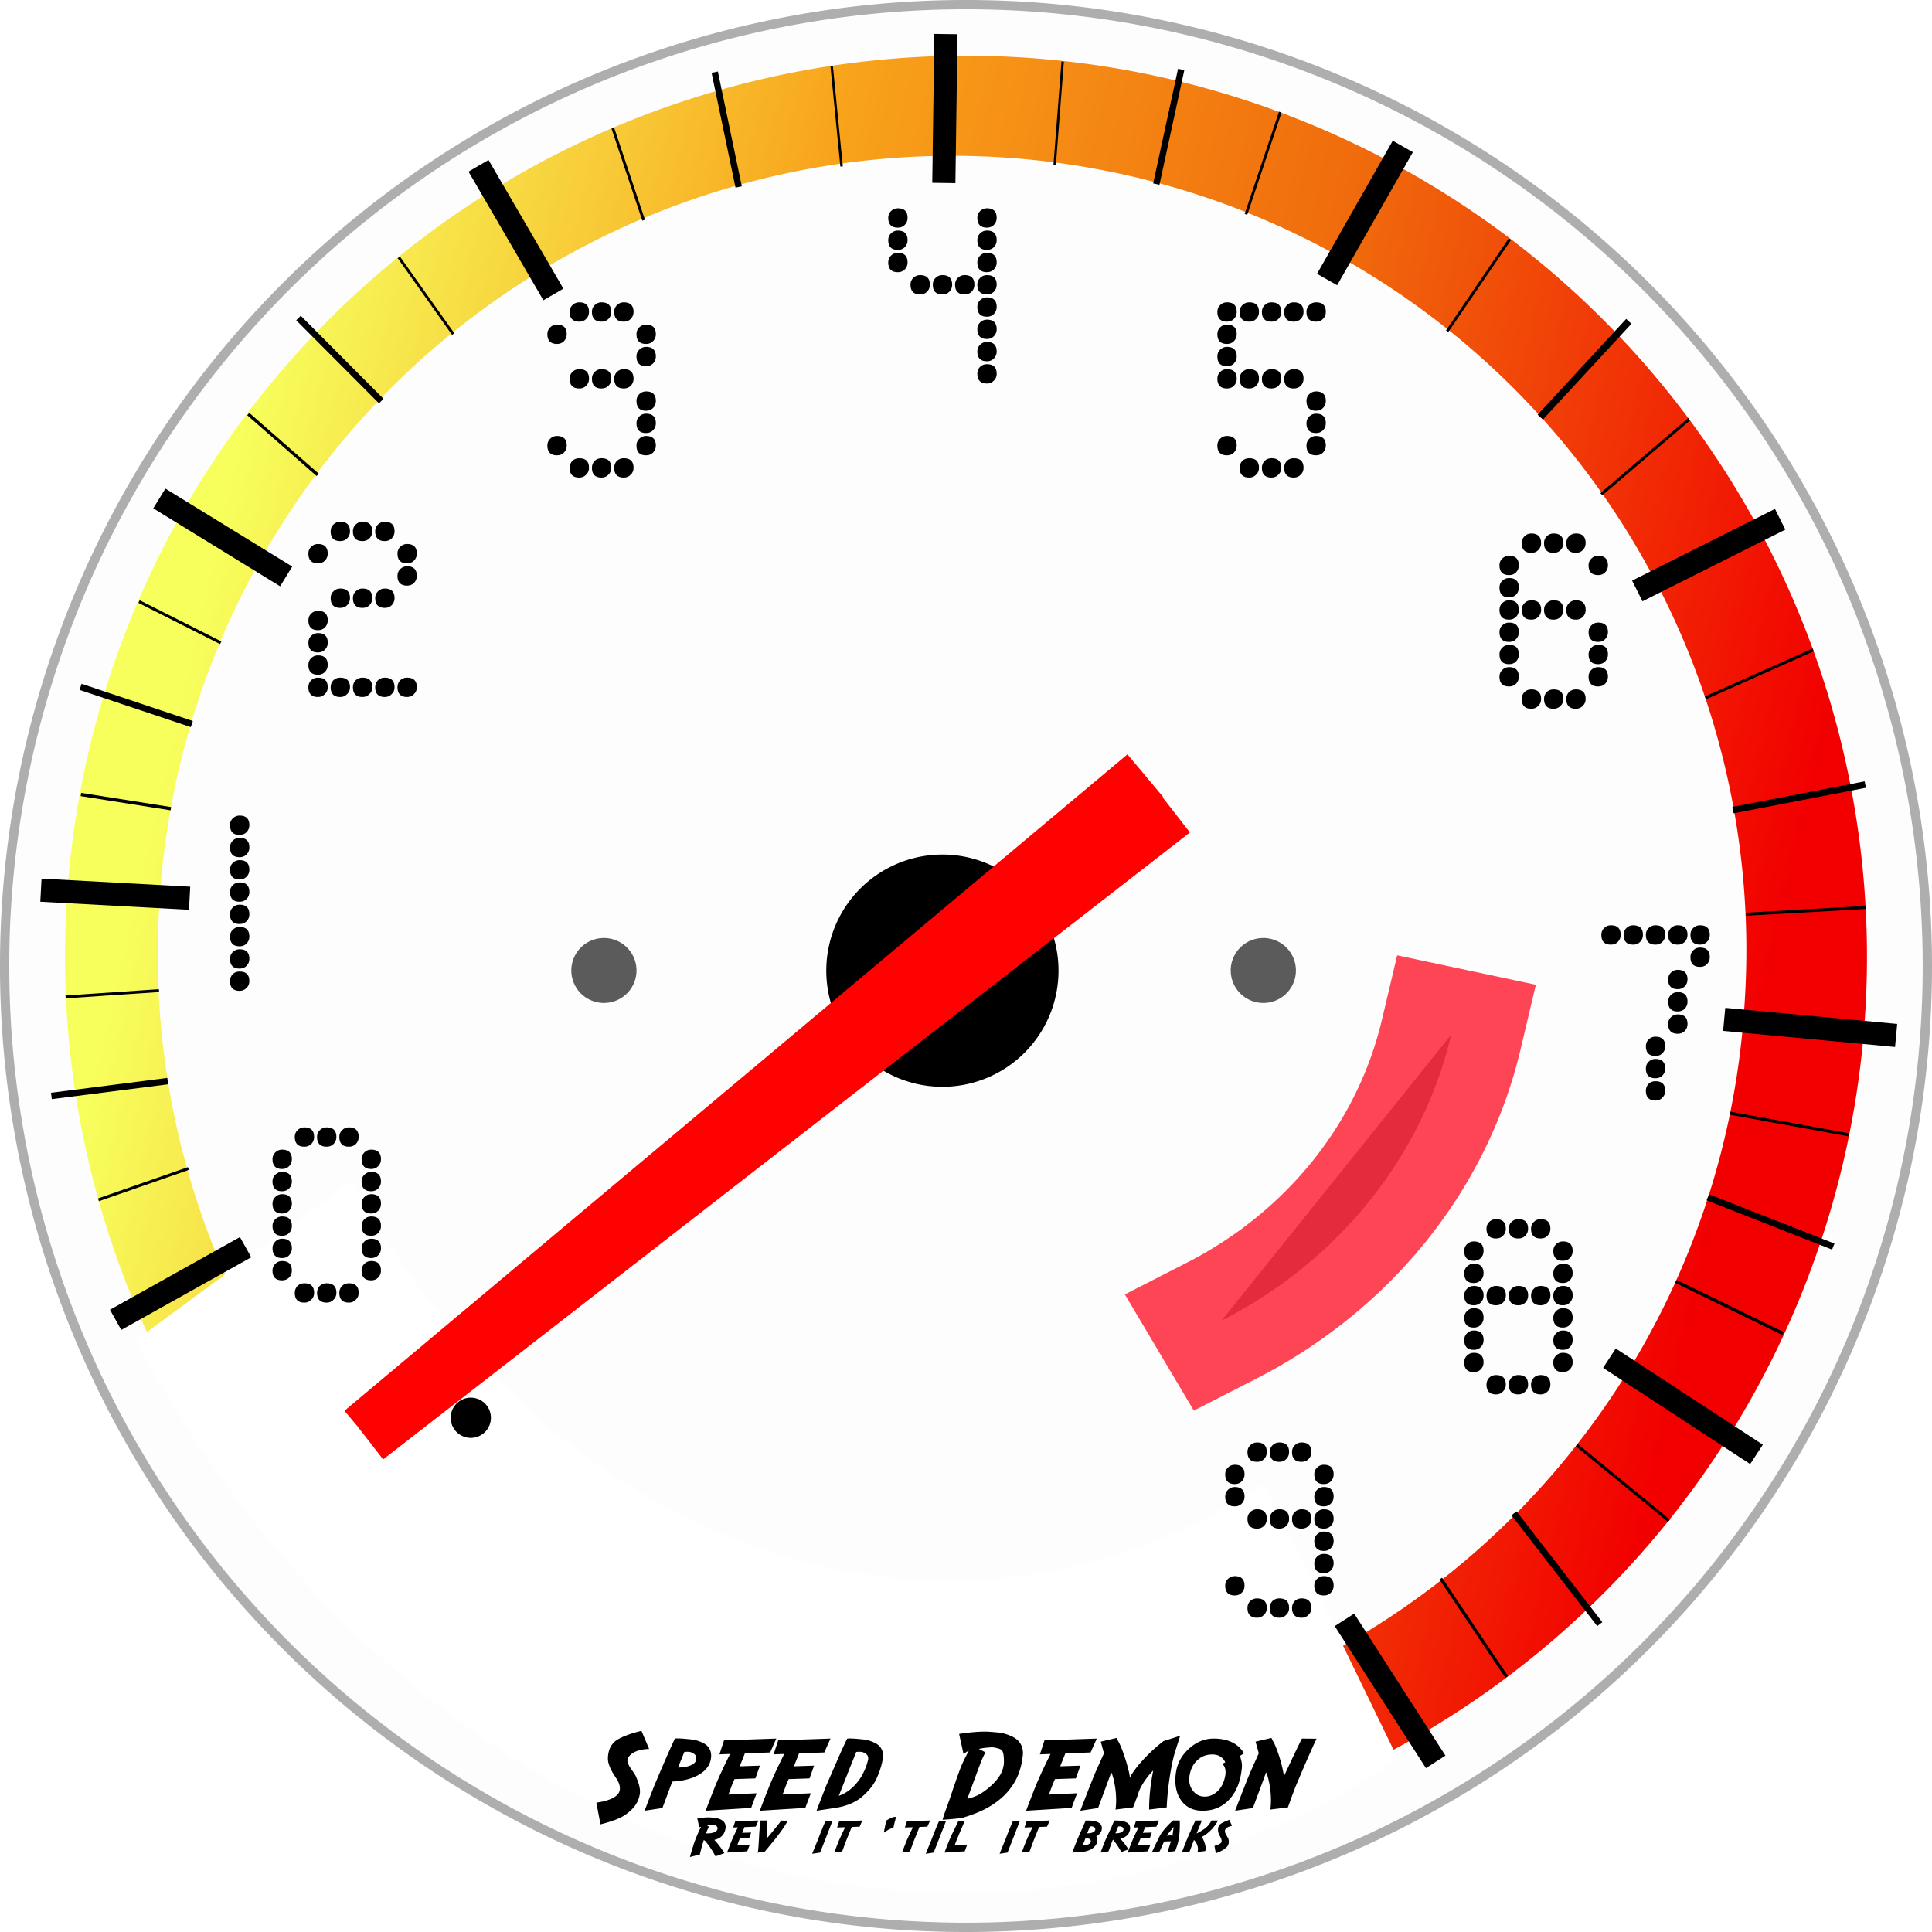 <svg xmlns="http://www.w3.org/2000/svg" viewBox="0 0 740.1 740.1" version="1.0"><defs><filter id="d" height="1.431" width="1.308" y="-.215" x="-.154"><feGaussianBlur stdDeviation="11.862"/></filter><filter id="c" height="1.431" width="1.308" y="-.215" x="-.154"><feGaussianBlur stdDeviation="11.862"/></filter><filter id="e" height="1.237" width="1.169" y="-.118" x="-.085"><feGaussianBlur stdDeviation="6.513"/></filter><filter id="b" height="1.241" width="1.26" y="-.121" x="-.13"><feGaussianBlur stdDeviation="3.242"/></filter><linearGradient id="a" y2="313.73" gradientUnits="userSpaceOnUse" x2="190.15" y1="344.84" x1="373.64"><stop offset="0" stop-color="#f20000"/><stop offset=".35" stop-color="#f0690c"/><stop offset=".675" stop-color="#f8a21a"/><stop offset="1" stop-color="#f7ff5d"/></linearGradient></defs><path d="M184.122 541.519a9.39 9.803 0 11.047.06"/><path d="M740.101 370.048a370.053 370.053 0 11-740.107 0 370.053 370.053 0 11740.107 0z" fill="#aeaeae"/><path d="M736.536 370.043a366.493 366.493 0 11-732.987 0 366.493 366.493 0 11732.987 0z" fill="#fdfdfd"/><path d="M398.32 269.73a104.08 104.08 0 11-208.17 0 104.08 104.08 0 11208.17 0z" transform="scale(3.316) rotate(3.262 2998.596 -3017.015)" fill="url(#a)"/><path d="M668.451 382.027A304.23 304.23 0 1160.98 347.404a304.23 304.23 0 11607.472 34.623z" fill="#fdfdfd"/><path d="M398.32 269.73a104.08 104.08 0 01-99.65 103.99" transform="matrix(1.529 3.151 -2.54 1.69 586.047 -1089.83)" stroke="#fff" stroke-width="33.489" fill="none"/><path d="M362.14 416.303a44.478 44.478 0 11.9-.032"/><path d="M152.35 360.23a59.346 59.346 0 01-43.9-21.25" transform="matrix(.569 -2.764 2.968 .551 -599.914 618.937)" opacity=".85" filter="url(#b)" stroke="#ff0117" stroke-linecap="square" stroke-width="18"/><path d="M94.077 477.767l-49.79 27.83M362.356 13.057l-.8 57.03M72.633 344.096l-56.952-3.09M109.626 220.816l-48.587-29.87M211.996 112.806l-28.69-49.298M537.386 56.096l-29.01 50.98M681.936 198.916l-54.73 27.46M726.356 396.656l-65.86-6.16M672.876 557.137l-56.35-36.85M549.976 674.927l-34.95-54.4" stroke="#000" stroke-width="8.867" fill="none"/><path d="M116.576 439.276c1.08 0 1.97-.34 2.65-1.02.74-.74 1.11-1.65 1.11-2.73 0-2.45-1.25-3.67-3.76-3.67-1.02 0-1.9.37-2.64 1.11-.68.68-1.02 1.54-1.02 2.56 0 2.5 1.22 3.75 3.66 3.75m-8.53 51.2c1.08 0 1.96-.34 2.65-1.02.74-.74 1.11-1.65 1.11-2.73 0-2.45-1.26-3.67-3.76-3.67-1.02 0-1.9.37-2.64 1.11-.69.68-1.03 1.53-1.03 2.56 0 2.5 1.23 3.75 3.67 3.75m17.07-51.2c1.08 0 1.96-.34 2.64-1.02.74-.74 1.11-1.65 1.11-2.73 0-2.45-1.25-3.67-3.75-3.67-1.03 0-1.91.37-2.65 1.11-.68.68-1.02 1.54-1.02 2.56 0 2.5 1.22 3.75 3.67 3.75m-8.54 59.73c1.08 0 1.97-.37 2.65-1.11.74-.68 1.11-1.56 1.11-2.64 0-2.45-1.25-3.67-3.76-3.67-1.02 0-1.9.34-2.64 1.02-.68.74-1.02 1.62-1.02 2.65 0 2.5 1.22 3.75 3.66 3.75m-8.53-42.66c1.08 0 1.96-.34 2.65-1.02.74-.74 1.11-1.65 1.11-2.73 0-2.45-1.26-3.67-3.76-3.67-1.02 0-1.9.37-2.64 1.11-.69.68-1.03 1.53-1.03 2.56 0 2.5 1.23 3.75 3.67 3.75m0-8.53c1.08 0 1.96-.34 2.65-1.03.74-.74 1.11-1.65 1.11-2.73 0-2.44-1.26-3.67-3.76-3.67-1.02 0-1.9.37-2.64 1.11-.69.69-1.03 1.54-1.03 2.56 0 2.51 1.23 3.76 3.67 3.76m25.6-8.54c1.08 0 1.96-.34 2.64-1.02.74-.74 1.11-1.65 1.11-2.73 0-2.45-1.25-3.67-3.75-3.67-1.02 0-1.91.37-2.65 1.11-.68.68-1.02 1.54-1.02 2.56 0 2.5 1.22 3.75 3.67 3.75m8.53 51.2c1.08 0 1.96-.34 2.65-1.02.74-.74 1.11-1.65 1.11-2.73 0-2.45-1.25-3.67-3.76-3.67-1.02 0-1.9.37-2.64 1.11-.69.68-1.03 1.53-1.03 2.56 0 2.5 1.23 3.75 3.67 3.75m-8.53 8.53c1.08 0 1.96-.37 2.64-1.11.74-.68 1.11-1.56 1.11-2.64 0-2.45-1.25-3.67-3.75-3.67-1.02 0-1.91.34-2.65 1.02-.68.74-1.02 1.62-1.02 2.65 0 2.5 1.22 3.75 3.67 3.75m8.53-42.66c1.08 0 1.96-.34 2.65-1.02.74-.74 1.11-1.65 1.11-2.73 0-2.45-1.25-3.67-3.76-3.67-1.02 0-1.9.37-2.64 1.11-.69.68-1.03 1.53-1.03 2.56 0 2.5 1.23 3.75 3.67 3.75m0-8.53c1.08 0 1.96-.34 2.65-1.03.74-.74 1.11-1.65 1.11-2.73 0-2.44-1.25-3.67-3.76-3.67-1.02 0-1.9.37-2.64 1.11-.69.69-1.03 1.54-1.03 2.56 0 2.51 1.23 3.76 3.67 3.76m-17.06 51.19c1.08 0 1.96-.37 2.64-1.11.74-.68 1.11-1.56 1.11-2.64 0-2.45-1.25-3.67-3.75-3.67-1.03 0-1.91.34-2.65 1.02-.68.74-1.02 1.62-1.02 2.65 0 2.5 1.22 3.75 3.67 3.75m-17.07-25.6c1.08 0 1.96-.34 2.65-1.02.74-.74 1.11-1.65 1.11-2.73 0-2.45-1.26-3.67-3.76-3.67-1.02 0-1.9.37-2.64 1.11-.69.68-1.03 1.54-1.03 2.56 0 2.5 1.23 3.75 3.67 3.75m0-8.53c1.08 0 1.96-.34 2.65-1.02.74-.74 1.11-1.65 1.11-2.73 0-2.45-1.26-3.67-3.76-3.67-1.02 0-1.9.37-2.64 1.11-.69.68-1.03 1.53-1.03 2.56 0 2.5 1.23 3.75 3.67 3.75m34.13 8.53c1.08 0 1.96-.34 2.65-1.02.74-.74 1.11-1.65 1.11-2.73 0-2.45-1.25-3.67-3.76-3.67-1.02 0-1.9.37-2.64 1.11-.69.68-1.03 1.54-1.03 2.56 0 2.5 1.23 3.75 3.67 3.75m0-8.53c1.08 0 1.96-.34 2.65-1.02.74-.74 1.11-1.65 1.11-2.73 0-2.45-1.25-3.67-3.76-3.67-1.02 0-1.9.37-2.64 1.11-.69.68-1.03 1.53-1.03 2.56 0 2.5 1.23 3.75 3.67 3.75m-34.13 17.07c1.08 0 1.96-.34 2.65-1.03.74-.74 1.11-1.65 1.11-2.73 0-2.44-1.26-3.67-3.76-3.67-1.02 0-1.9.37-2.64 1.11-.69.69-1.03 1.54-1.03 2.56 0 2.51 1.23 3.76 3.67 3.76m34.13 0c1.08 0 1.96-.34 2.65-1.03.74-.74 1.11-1.65 1.11-2.73 0-2.44-1.25-3.67-3.76-3.67-1.02 0-1.9.37-2.64 1.11-.69.69-1.03 1.54-1.03 2.56 0 2.51 1.23 3.76 3.67 3.76M91.773 371.046c1.08 0 1.963-.34 2.645-1.02.74-.74 1.11-1.65 1.11-2.74 0-2.44-1.252-3.66-3.755-3.66-1.024 0-1.906.37-2.645 1.1-.683.69-1.024 1.54-1.024 2.56 0 2.51 1.223 3.76 3.669 3.76m0 8.53c1.08 0 1.963-.37 2.645-1.11.74-.68 1.11-1.56 1.11-2.64 0-2.45-1.252-3.67-3.755-3.67-1.024 0-1.906.34-2.645 1.02-.683.74-1.024 1.62-1.024 2.65 0 2.5 1.223 3.75 3.669 3.75m0-17.06c1.08 0 1.963-.34 2.645-1.03.74-.74 1.11-1.65 1.11-2.73 0-2.44-1.252-3.67-3.755-3.67-1.024 0-1.906.37-2.645 1.11-.683.68-1.024 1.54-1.024 2.56 0 2.5 1.223 3.76 3.669 3.76m0-8.54c1.08 0 1.963-.34 2.645-1.02.74-.74 1.11-1.65 1.11-2.73 0-2.45-1.252-3.67-3.755-3.67-1.024 0-1.906.37-2.645 1.11-.683.68-1.024 1.54-1.024 2.56 0 2.5 1.223 3.75 3.669 3.75m0-8.53c1.08 0 1.963-.34 2.645-1.02.74-.74 1.11-1.65 1.11-2.73 0-2.45-1.252-3.67-3.755-3.67-1.024 0-1.906.37-2.645 1.11-.683.68-1.024 1.53-1.024 2.56 0 2.5 1.223 3.75 3.669 3.75m0-8.53c1.08 0 1.963-.34 2.645-1.03.74-.73 1.11-1.65 1.11-2.73 0-2.44-1.252-3.66-3.755-3.67-1.024.01-1.906.37-2.645 1.11-.683.69-1.024 1.54-1.024 2.56 0 2.51 1.223 3.76 3.669 3.76m0-8.53c1.08 0 1.963-.35 2.645-1.03.74-.74 1.11-1.65 1.11-2.73 0-2.44-1.252-3.67-3.755-3.67-1.024 0-1.906.37-2.645 1.11-.683.68-1.024 1.54-1.024 2.56 0 2.5 1.223 3.76 3.669 3.76m0-8.54c1.08 0 1.963-.34 2.645-1.02.74-.74 1.11-1.65 1.11-2.73 0-2.45-1.252-3.67-3.755-3.67-1.024 0-1.906.37-2.645 1.11-.683.68-1.024 1.53-1.024 2.56 0 2.5 1.223 3.75 3.669 3.75M130.326 207.286c1.08 0 1.96-.35 2.64-1.03.74-.74 1.11-1.65 1.11-2.73 0-2.45-1.25-3.67-3.75-3.67-1.03 0-1.91.37-2.65 1.11-.68.68-1.02 1.54-1.02 2.56 0 2.5 1.22 3.76 3.67 3.76m-8.53 51.19c1.08 0 1.96-.34 2.64-1.02.74-.74 1.11-1.65 1.11-2.73 0-2.45-1.25-3.67-3.75-3.67-1.03 0-1.91.37-2.65 1.11-.68.68-1.02 1.53-1.02 2.56 0 2.5 1.22 3.75 3.67 3.75m17.06-51.19c1.08 0 1.96-.35 2.65-1.03.74-.74 1.11-1.65 1.11-2.73 0-2.45-1.26-3.67-3.76-3.67-1.02 0-1.9.37-2.64 1.11-.69.68-1.03 1.54-1.03 2.56 0 2.5 1.22 3.76 3.67 3.76m-8.53 59.72c1.08 0 1.96-.37 2.64-1.11.74-.68 1.11-1.56 1.11-2.64 0-2.45-1.25-3.67-3.75-3.67-1.03 0-1.91.34-2.65 1.02-.68.74-1.02 1.63-1.02 2.65 0 2.5 1.22 3.75 3.67 3.75m-8.53-51.19c1.08 0 1.96-.34 2.64-1.03.74-.74 1.11-1.65 1.11-2.73 0-2.44-1.25-3.67-3.75-3.67-1.03 0-1.91.37-2.65 1.11-.68.69-1.02 1.54-1.02 2.56 0 2.51 1.22 3.76 3.67 3.76m25.59-8.53c1.08 0 1.97-.35 2.65-1.03.74-.74 1.11-1.65 1.11-2.73 0-2.45-1.25-3.67-3.76-3.67-1.02 0-1.9.37-2.64 1.11-.68.68-1.03 1.54-1.03 2.56 0 2.5 1.23 3.76 3.67 3.76m-25.59 59.72c1.08 0 1.96-.37 2.64-1.11.74-.68 1.11-1.56 1.11-2.64 0-2.45-1.25-3.67-3.75-3.67-1.03 0-1.91.34-2.65 1.02-.68.74-1.02 1.63-1.02 2.65 0 2.5 1.22 3.75 3.67 3.75m25.59 0c1.08 0 1.97-.37 2.65-1.11.74-.68 1.11-1.56 1.11-2.64 0-2.45-1.25-3.67-3.76-3.67-1.02 0-1.9.34-2.64 1.02-.68.74-1.03 1.63-1.03 2.65 0 2.5 1.23 3.75 3.67 3.75m8.54-42.66c1.08 0 1.96-.34 2.64-1.02.74-.74 1.11-1.65 1.11-2.73 0-2.45-1.25-3.67-3.75-3.67-1.03 0-1.91.37-2.65 1.11-.68.68-1.02 1.53-1.02 2.56 0 2.5 1.22 3.75 3.67 3.75m0-8.53c1.08 0 1.96-.34 2.64-1.03.74-.74 1.11-1.65 1.11-2.73 0-2.44-1.25-3.67-3.75-3.67-1.03 0-1.91.37-2.65 1.11-.68.69-1.02 1.54-1.02 2.56 0 2.51 1.22 3.76 3.67 3.76m-17.07 51.19c1.08 0 1.96-.37 2.65-1.11.74-.68 1.11-1.56 1.11-2.64 0-2.45-1.26-3.67-3.76-3.67-1.02 0-1.9.34-2.64 1.02-.69.74-1.03 1.63-1.03 2.65 0 2.5 1.22 3.75 3.67 3.75m-17.06-25.59c1.08 0 1.96-.35 2.64-1.03.74-.74 1.11-1.65 1.11-2.73 0-2.44-1.25-3.67-3.75-3.67-1.03 0-1.91.37-2.65 1.11-.68.68-1.02 1.54-1.02 2.56 0 2.5 1.22 3.76 3.67 3.76m0 8.53c1.08 0 1.96-.34 2.64-1.03.74-.73 1.11-1.65 1.11-2.73 0-2.44-1.25-3.66-3.75-3.67-1.03.01-1.91.37-2.65 1.11-.68.69-1.02 1.54-1.02 2.56 0 2.51 1.22 3.76 3.67 3.76m8.53-17.07c1.08 0 1.96-.34 2.64-1.02.74-.74 1.11-1.65 1.11-2.73 0-2.45-1.25-3.67-3.75-3.67-1.03 0-1.91.37-2.65 1.11-.68.68-1.02 1.53-1.02 2.56 0 2.5 1.22 3.75 3.67 3.75m8.53 0c1.08 0 1.96-.34 2.65-1.02.74-.74 1.11-1.65 1.11-2.73 0-2.45-1.26-3.67-3.76-3.67-1.02 0-1.9.37-2.64 1.11-.69.68-1.03 1.53-1.03 2.56 0 2.5 1.22 3.75 3.67 3.75m8.53 0c1.08 0 1.97-.34 2.65-1.02.74-.74 1.11-1.65 1.11-2.73 0-2.45-1.25-3.67-3.76-3.67-1.02 0-1.9.37-2.64 1.11-.68.68-1.03 1.53-1.03 2.56 0 2.5 1.23 3.75 3.67 3.75m8.54 34.13c1.08 0 1.96-.37 2.64-1.11.74-.68 1.11-1.56 1.11-2.64 0-2.45-1.25-3.67-3.75-3.67-1.03 0-1.91.34-2.65 1.02-.68.74-1.02 1.63-1.02 2.65 0 2.5 1.22 3.75 3.67 3.75M221.876 123.226c1.08 0 1.97-.34 2.65-1.02.74-.74 1.11-1.65 1.11-2.73 0-2.45-1.25-3.67-3.76-3.67-1.02 0-1.9.37-2.64 1.11-.68.68-1.03 1.54-1.03 2.56 0 2.5 1.23 3.75 3.67 3.75m-8.53 51.2c1.08 0 1.96-.34 2.65-1.02.74-.74 1.1-1.65 1.1-2.73 0-2.45-1.25-3.67-3.75-3.67-1.02 0-1.91.37-2.64 1.11-.69.68-1.03 1.53-1.03 2.56 0 2.5 1.22 3.75 3.67 3.75m17.07-51.2c1.08 0 1.96-.34 2.64-1.02.74-.74 1.11-1.65 1.11-2.73 0-2.45-1.25-3.67-3.75-3.67-1.03 0-1.91.37-2.65 1.11-.68.68-1.02 1.54-1.02 2.56 0 2.5 1.22 3.75 3.67 3.75m-8.54 59.73c1.08 0 1.97-.37 2.65-1.11.74-.68 1.11-1.56 1.11-2.64 0-2.45-1.25-3.67-3.76-3.67-1.02 0-1.9.34-2.64 1.02-.68.74-1.03 1.62-1.03 2.65 0 2.5 1.23 3.75 3.67 3.75m-8.53-51.19c1.08 0 1.96-.34 2.65-1.03.74-.74 1.1-1.65 1.1-2.73 0-2.44-1.25-3.67-3.75-3.67-1.02 0-1.91.37-2.64 1.11-.69.69-1.03 1.54-1.03 2.56 0 2.51 1.22 3.76 3.67 3.76m25.6-8.54c1.08 0 1.96-.34 2.64-1.02.74-.74 1.11-1.65 1.11-2.73 0-2.45-1.25-3.67-3.75-3.67-1.03 0-1.91.37-2.65 1.11-.68.68-1.02 1.54-1.02 2.56 0 2.5 1.22 3.75 3.67 3.75m8.53 51.2c1.08 0 1.96-.34 2.65-1.02.74-.74 1.11-1.65 1.11-2.73 0-2.45-1.26-3.67-3.76-3.67-1.02 0-1.9.37-2.64 1.11-.69.68-1.03 1.53-1.03 2.56 0 2.5 1.23 3.75 3.67 3.75m-8.53 8.53c1.08 0 1.96-.37 2.64-1.11.74-.68 1.11-1.56 1.11-2.64 0-2.45-1.25-3.67-3.75-3.67-1.03 0-1.91.34-2.65 1.02-.68.74-1.02 1.62-1.02 2.65 0 2.5 1.22 3.75 3.67 3.75m8.53-42.66c1.08 0 1.96-.34 2.65-1.02.74-.74 1.11-1.65 1.11-2.73 0-2.45-1.26-3.67-3.76-3.67-1.02 0-1.9.37-2.64 1.11-.69.68-1.03 1.53-1.03 2.56 0 2.5 1.23 3.75 3.67 3.75m0-8.53c1.08 0 1.96-.34 2.65-1.03.74-.74 1.11-1.65 1.11-2.73 0-2.44-1.26-3.67-3.76-3.67-1.02 0-1.9.37-2.64 1.11-.69.69-1.03 1.54-1.03 2.56 0 2.51 1.23 3.76 3.67 3.76m-17.06 51.19c1.08 0 1.96-.37 2.64-1.11.74-.68 1.11-1.56 1.11-2.64 0-2.45-1.25-3.67-3.75-3.67-1.03 0-1.91.34-2.65 1.02-.68.74-1.02 1.62-1.02 2.65 0 2.5 1.22 3.75 3.67 3.75m17.06-25.6c1.08 0 1.96-.34 2.65-1.02.74-.74 1.11-1.65 1.11-2.73 0-2.45-1.26-3.67-3.76-3.67-1.02 0-1.9.37-2.64 1.11-.69.68-1.03 1.54-1.03 2.56 0 2.5 1.23 3.75 3.67 3.75m0 8.54c1.08 0 1.96-.34 2.65-1.03.74-.74 1.11-1.65 1.11-2.73 0-2.44-1.26-3.67-3.76-3.67-1.02 0-1.9.37-2.64 1.11-.69.69-1.03 1.54-1.03 2.56 0 2.51 1.23 3.76 3.67 3.76m-25.6-17.07c1.08 0 1.97-.34 2.65-1.02.74-.74 1.11-1.65 1.11-2.73 0-2.45-1.25-3.67-3.76-3.67-1.02 0-1.9.37-2.64 1.11-.68.68-1.03 1.53-1.03 2.56 0 2.5 1.23 3.75 3.67 3.75m8.54 0c1.08 0 1.96-.34 2.64-1.02.74-.74 1.11-1.65 1.11-2.73 0-2.45-1.25-3.67-3.75-3.67-1.03 0-1.91.37-2.65 1.11-.68.68-1.02 1.53-1.02 2.56 0 2.5 1.22 3.75 3.67 3.75m8.53 0c1.08 0 1.96-.34 2.64-1.02.74-.74 1.11-1.65 1.11-2.73 0-2.45-1.25-3.67-3.75-3.67-1.03 0-1.91.37-2.65 1.11-.68.68-1.02 1.53-1.02 2.56 0 2.5 1.22 3.75 3.67 3.75M343.926 87.209c1.08 0 1.96-.342 2.64-1.024.74-.74 1.11-1.65 1.11-2.73 0-2.446-1.25-3.67-3.75-3.67-1.02 0-1.91.37-2.65 1.11-.68.683-1.02 1.536-1.02 2.56 0 2.503 1.22 3.755 3.67 3.754m0 17.068c1.08 0 1.96-.34 2.64-1.03.74-.74 1.11-1.65 1.11-2.73 0-2.44-1.25-3.67-3.75-3.67-1.02 0-1.91.37-2.65 1.11-.68.69-1.02 1.54-1.02 2.56 0 2.51 1.22 3.76 3.67 3.76m0-8.535c1.08 0 1.96-.341 2.64-1.024.74-.74 1.11-1.65 1.11-2.73 0-2.446-1.25-3.67-3.75-3.67-1.02 0-1.91.37-2.65 1.11-.68.683-1.02 1.536-1.02 2.56 0 2.503 1.22 3.754 3.67 3.754m34.13-8.533c1.08 0 1.96-.341 2.65-1.023.73-.74 1.1-1.65 1.1-2.731 0-2.446-1.25-3.67-3.75-3.67-1.02 0-1.91.37-2.64 1.11-.69.683-1.03 1.536-1.03 2.56 0 2.503 1.22 3.755 3.67 3.754m0 51.198c1.08 0 1.96-.34 2.65-1.03.73-.73 1.1-1.65 1.1-2.73 0-2.44-1.25-3.66-3.75-3.66-1.02 0-1.91.36-2.64 1.1-.69.69-1.03 1.54-1.03 2.56 0 2.51 1.22 3.76 3.67 3.76m0 8.53c1.08 0 1.96-.37 2.65-1.11.73-.68 1.1-1.56 1.1-2.64 0-2.45-1.25-3.67-3.75-3.67-1.02 0-1.91.34-2.64 1.02-.69.74-1.03 1.62-1.03 2.65 0 2.5 1.22 3.75 3.67 3.75m0-42.66c1.08 0 1.96-.34 2.65-1.03.73-.74 1.1-1.65 1.1-2.73 0-2.44-1.25-3.67-3.75-3.67-1.02 0-1.91.37-2.64 1.11-.69.69-1.03 1.54-1.03 2.56 0 2.51 1.22 3.76 3.67 3.76m0-8.535c1.08 0 1.96-.341 2.65-1.024.73-.74 1.1-1.65 1.1-2.73 0-2.446-1.25-3.67-3.75-3.67-1.02 0-1.91.37-2.64 1.11-.69.683-1.03 1.536-1.03 2.56 0 2.503 1.22 3.754 3.67 3.754m0 25.595c1.08 0 1.96-.34 2.65-1.02.73-.74 1.1-1.65 1.1-2.73 0-2.45-1.25-3.67-3.75-3.67-1.02 0-1.91.37-2.64 1.11-.69.68-1.03 1.53-1.03 2.56 0 2.5 1.22 3.75 3.67 3.75m0-8.53c1.08 0 1.96-.34 2.65-1.02.73-.74 1.1-1.65 1.1-2.73 0-2.45-1.25-3.67-3.75-3.67-1.02 0-1.91.37-2.64 1.11-.69.68-1.03 1.53-1.03 2.56 0 2.5 1.22 3.75 3.67 3.75m0 17.07c1.08 0 1.96-.35 2.65-1.03.73-.74 1.1-1.65 1.1-2.73 0-2.44-1.25-3.67-3.75-3.67-1.02 0-1.91.37-2.64 1.11-.69.68-1.03 1.54-1.03 2.56 0 2.5 1.22 3.76 3.67 3.76m-25.6-17.07c1.08 0 1.96-.34 2.65-1.02.74-.74 1.11-1.65 1.11-2.73 0-2.45-1.25-3.67-3.76-3.67-1.02 0-1.9.37-2.64 1.11-.69.68-1.03 1.53-1.03 2.56 0 2.5 1.23 3.75 3.67 3.75m8.53 0c1.09 0 1.97-.34 2.65-1.02.74-.74 1.11-1.65 1.11-2.73 0-2.45-1.25-3.67-3.76-3.67-1.02 0-1.9.37-2.64 1.11-.68.68-1.02 1.53-1.02 2.56 0 2.5 1.22 3.75 3.66 3.75m8.54 0c1.08 0 1.96-.34 2.64-1.02.74-.74 1.11-1.65 1.11-2.73 0-2.45-1.25-3.67-3.75-3.67-1.03 0-1.91.37-2.65 1.11-.68.68-1.02 1.53-1.02 2.56 0 2.5 1.22 3.75 3.67 3.75M478.536 123.226c1.08 0 1.96-.34 2.64-1.02.74-.74 1.11-1.65 1.11-2.73 0-2.45-1.25-3.67-3.75-3.67-1.03 0-1.91.37-2.65 1.11-.68.68-1.02 1.54-1.02 2.56 0 2.5 1.22 3.75 3.67 3.75m-8.53 51.2c1.08 0 1.96-.34 2.64-1.02.74-.74 1.11-1.65 1.11-2.73 0-2.45-1.25-3.67-3.75-3.67-1.03 0-1.91.37-2.65 1.11-.68.68-1.02 1.53-1.02 2.56 0 2.5 1.22 3.75 3.67 3.75m17.06-51.2c1.08 0 1.96-.34 2.65-1.02.74-.74 1.11-1.65 1.11-2.73 0-2.45-1.26-3.67-3.76-3.67-1.02 0-1.9.37-2.64 1.11-.69.68-1.03 1.54-1.03 2.56 0 2.5 1.22 3.75 3.67 3.75m-8.53 59.73c1.08 0 1.96-.37 2.64-1.11.74-.68 1.11-1.56 1.11-2.64 0-2.45-1.25-3.67-3.75-3.67-1.03 0-1.91.34-2.65 1.02-.68.74-1.02 1.62-1.02 2.65 0 2.5 1.22 3.75 3.67 3.75m-8.53-42.66c1.08 0 1.96-.34 2.64-1.02.74-.74 1.11-1.65 1.11-2.73 0-2.45-1.25-3.67-3.75-3.67-1.03 0-1.91.37-2.65 1.11-.68.68-1.02 1.53-1.02 2.56 0 2.5 1.22 3.75 3.67 3.75m0-8.53c1.08 0 1.96-.34 2.64-1.03.74-.74 1.11-1.65 1.11-2.73 0-2.44-1.25-3.67-3.75-3.67-1.03 0-1.91.37-2.65 1.11-.68.69-1.02 1.54-1.02 2.56 0 2.51 1.22 3.76 3.67 3.76m25.59-8.54c1.08 0 1.97-.34 2.65-1.02.74-.74 1.11-1.65 1.11-2.73 0-2.45-1.25-3.67-3.76-3.67-1.02 0-1.9.37-2.64 1.11-.68.68-1.03 1.54-1.03 2.56 0 2.5 1.23 3.75 3.67 3.75m8.54 51.2c1.08 0 1.96-.34 2.64-1.02.74-.74 1.11-1.65 1.11-2.73 0-2.45-1.25-3.67-3.75-3.67-1.03 0-1.91.37-2.65 1.11-.68.68-1.02 1.53-1.02 2.56 0 2.5 1.22 3.75 3.67 3.75m-8.54 8.53c1.08 0 1.97-.37 2.65-1.11.74-.68 1.11-1.56 1.11-2.64 0-2.45-1.25-3.67-3.76-3.67-1.02 0-1.9.34-2.64 1.02-.68.74-1.03 1.62-1.03 2.65 0 2.5 1.23 3.75 3.67 3.75m-25.59-59.73c1.08 0 1.96-.34 2.64-1.02.74-.74 1.11-1.65 1.11-2.73 0-2.45-1.25-3.67-3.75-3.67-1.03 0-1.91.37-2.65 1.11-.68.68-1.02 1.54-1.02 2.56 0 2.5 1.22 3.75 3.67 3.75m34.13 0c1.08 0 1.96-.34 2.64-1.02.74-.74 1.11-1.65 1.11-2.73 0-2.45-1.25-3.67-3.75-3.67-1.03 0-1.91.37-2.65 1.11-.68.68-1.02 1.54-1.02 2.56 0 2.5 1.22 3.75 3.67 3.75m-17.07 59.73c1.08 0 1.96-.37 2.65-1.11.74-.68 1.11-1.56 1.11-2.64 0-2.45-1.26-3.67-3.76-3.67-1.02 0-1.9.34-2.64 1.02-.69.74-1.03 1.62-1.03 2.65 0 2.5 1.22 3.75 3.67 3.75m-17.06-34.13c1.08 0 1.96-.34 2.64-1.02.74-.74 1.11-1.65 1.11-2.73 0-2.45-1.25-3.67-3.75-3.67-1.03 0-1.91.37-2.65 1.11-.68.68-1.02 1.53-1.02 2.56 0 2.5 1.22 3.75 3.67 3.75m34.13 8.53c1.08 0 1.96-.34 2.64-1.02.74-.74 1.11-1.65 1.11-2.73 0-2.45-1.25-3.67-3.75-3.67-1.03 0-1.91.37-2.65 1.11-.68.68-1.02 1.54-1.02 2.56 0 2.5 1.22 3.75 3.67 3.75m0 8.54c1.08 0 1.96-.34 2.64-1.03.74-.74 1.11-1.65 1.11-2.73 0-2.44-1.25-3.67-3.75-3.67-1.03 0-1.91.37-2.65 1.11-.68.69-1.02 1.54-1.02 2.56 0 2.51 1.22 3.76 3.67 3.76m-25.6-17.07c1.08 0 1.96-.34 2.64-1.02.74-.74 1.11-1.65 1.11-2.73 0-2.45-1.25-3.67-3.75-3.67-1.03 0-1.91.37-2.65 1.11-.68.68-1.02 1.53-1.02 2.56 0 2.5 1.22 3.75 3.67 3.75m8.53 0c1.08 0 1.96-.34 2.65-1.02.74-.74 1.11-1.65 1.11-2.73 0-2.45-1.26-3.67-3.76-3.67-1.02 0-1.9.37-2.64 1.11-.69.68-1.03 1.53-1.03 2.56 0 2.5 1.22 3.75 3.67 3.75m8.53 0c1.08 0 1.97-.34 2.65-1.02.74-.74 1.11-1.65 1.11-2.73 0-2.45-1.25-3.67-3.76-3.67-1.02 0-1.9.37-2.64 1.11-.68.68-1.03 1.53-1.03 2.56 0 2.5 1.23 3.75 3.67 3.75M586.596 211.786c1.08 0 1.97-.34 2.65-1.03.74-.74 1.11-1.65 1.11-2.73 0-2.44-1.25-3.67-3.76-3.67-1.02 0-1.9.37-2.64 1.11-.68.69-1.03 1.54-1.03 2.56 0 2.51 1.23 3.76 3.67 3.76m-8.53 51.19c1.08 0 1.96-.34 2.65-1.02.74-.74 1.11-1.65 1.11-2.73 0-2.45-1.26-3.67-3.76-3.67-1.02 0-1.9.37-2.64 1.11-.69.68-1.03 1.54-1.03 2.56 0 2.5 1.23 3.75 3.67 3.75m17.07-51.19c1.08 0 1.96-.34 2.64-1.03.74-.74 1.11-1.65 1.11-2.73 0-2.44-1.25-3.67-3.75-3.67-1.03 0-1.91.37-2.65 1.11-.68.69-1.02 1.54-1.02 2.56 0 2.51 1.22 3.76 3.67 3.76m-8.54 59.73c1.08 0 1.97-.37 2.65-1.11.74-.69 1.11-1.57 1.11-2.65 0-2.44-1.25-3.67-3.76-3.67-1.02 0-1.9.34-2.64 1.03-.68.74-1.03 1.62-1.03 2.64 0 2.51 1.23 3.76 3.67 3.76m-8.53-42.67c1.08 0 1.96-.34 2.65-1.02.74-.74 1.11-1.65 1.11-2.73 0-2.45-1.26-3.67-3.76-3.67-1.02 0-1.9.37-2.64 1.11-.69.68-1.03 1.53-1.03 2.56 0 2.5 1.23 3.75 3.67 3.75m0-8.53c1.08 0 1.96-.34 2.65-1.02.74-.74 1.11-1.65 1.11-2.73 0-2.45-1.26-3.67-3.76-3.67-1.02 0-1.9.37-2.64 1.11-.69.68-1.03 1.53-1.03 2.56 0 2.5 1.23 3.75 3.67 3.75m25.6-8.53c1.08 0 1.96-.34 2.64-1.03.74-.74 1.11-1.65 1.11-2.73 0-2.44-1.25-3.67-3.75-3.67-1.02 0-1.91.37-2.65 1.11-.68.69-1.02 1.54-1.02 2.56 0 2.51 1.22 3.76 3.67 3.76m8.53 51.19c1.08 0 1.96-.34 2.65-1.02.74-.74 1.11-1.65 1.11-2.73 0-2.45-1.26-3.67-3.76-3.67-1.02 0-1.9.37-2.64 1.11-.69.68-1.03 1.54-1.03 2.56 0 2.5 1.23 3.75 3.67 3.75m-8.53 8.54c1.08 0 1.96-.37 2.64-1.11.74-.69 1.11-1.57 1.11-2.65 0-2.44-1.25-3.67-3.75-3.67-1.02 0-1.91.34-2.65 1.03-.68.74-1.02 1.62-1.02 2.64 0 2.51 1.22 3.76 3.67 3.76m8.53-51.2c1.08 0 1.96-.34 2.65-1.02.74-.74 1.11-1.65 1.11-2.73 0-2.45-1.26-3.67-3.76-3.67-1.02 0-1.9.37-2.64 1.11-.69.68-1.03 1.53-1.03 2.56 0 2.5 1.23 3.75 3.67 3.75m-17.06 51.2c1.08 0 1.96-.37 2.64-1.11.74-.69 1.11-1.57 1.11-2.65 0-2.44-1.25-3.67-3.75-3.67-1.03 0-1.91.34-2.65 1.03-.68.74-1.02 1.62-1.02 2.64 0 2.51 1.22 3.76 3.67 3.76m-17.07-25.6c1.08 0 1.96-.34 2.65-1.03.74-.73 1.11-1.65 1.11-2.73 0-2.44-1.26-3.66-3.76-3.66-1.02 0-1.9.36-2.64 1.1-.69.69-1.03 1.54-1.03 2.56 0 2.51 1.23 3.76 3.67 3.76m0-8.53c1.08 0 1.96-.35 2.65-1.03.74-.74 1.11-1.65 1.11-2.73 0-2.44-1.26-3.67-3.76-3.67-1.02 0-1.9.37-2.64 1.11-.69.68-1.03 1.54-1.03 2.56 0 2.5 1.23 3.76 3.67 3.76m34.13 8.53c1.08 0 1.96-.34 2.65-1.03.74-.73 1.11-1.65 1.11-2.73 0-2.44-1.26-3.66-3.76-3.66-1.02 0-1.9.36-2.64 1.1-.69.69-1.03 1.54-1.03 2.56 0 2.51 1.23 3.76 3.67 3.76m-34.13 8.53c1.08 0 1.96-.34 2.65-1.02.74-.74 1.11-1.65 1.11-2.73 0-2.45-1.26-3.67-3.76-3.67-1.02 0-1.9.37-2.64 1.11-.69.68-1.03 1.53-1.03 2.56 0 2.5 1.23 3.75 3.67 3.75m34.13 0c1.08 0 1.96-.34 2.65-1.02.74-.74 1.11-1.65 1.11-2.73 0-2.45-1.26-3.67-3.76-3.67-1.02 0-1.9.37-2.64 1.11-.69.68-1.03 1.53-1.03 2.56 0 2.5 1.23 3.75 3.67 3.75m-25.6-17.06c1.08 0 1.97-.35 2.65-1.03.74-.74 1.11-1.65 1.11-2.73 0-2.44-1.25-3.67-3.76-3.67-1.02 0-1.9.37-2.64 1.11-.68.68-1.03 1.54-1.03 2.56 0 2.5 1.23 3.76 3.67 3.76m8.54 0c1.08 0 1.96-.35 2.64-1.03.74-.74 1.11-1.65 1.11-2.73 0-2.44-1.25-3.67-3.75-3.67-1.03 0-1.91.37-2.65 1.11-.68.68-1.02 1.54-1.02 2.56 0 2.5 1.22 3.76 3.67 3.76m8.53 0c1.08 0 1.96-.35 2.64-1.03.74-.74 1.11-1.65 1.11-2.73 0-2.44-1.25-3.67-3.75-3.67-1.02 0-1.91.37-2.65 1.11-.68.68-1.02 1.54-1.02 2.56 0 2.5 1.22 3.76 3.67 3.76M625.626 361.877c1.08 0 1.96-.34 2.64-1.03.74-.73 1.11-1.65 1.11-2.73 0-2.44-1.25-3.66-3.75-3.66-1.03 0-1.91.36-2.65 1.1-.68.69-1.02 1.54-1.02 2.56 0 2.51 1.22 3.76 3.67 3.76m8.53 0c1.08 0 1.96-.34 2.64-1.03.74-.73 1.11-1.65 1.11-2.73 0-2.44-1.25-3.66-3.75-3.66-1.02 0-1.91.36-2.65 1.1-.68.69-1.02 1.54-1.02 2.56 0 2.51 1.22 3.76 3.67 3.76m-17.07 0c1.09 0 1.97-.34 2.65-1.03.74-.73 1.11-1.65 1.11-2.73 0-2.44-1.25-3.66-3.76-3.66-1.02 0-1.9.36-2.64 1.1-.68.69-1.02 1.54-1.02 2.56 0 2.51 1.22 3.76 3.66 3.76m25.6 0c1.08 0 1.97-.34 2.65-1.03.74-.73 1.11-1.65 1.11-2.73 0-2.44-1.25-3.66-3.76-3.66-1.02 0-1.9.36-2.64 1.1-.69.69-1.03 1.54-1.03 2.56 0 2.51 1.23 3.76 3.67 3.76m-8.53 51.19c1.08 0 1.96-.34 2.64-1.02.74-.74 1.11-1.65 1.11-2.73 0-2.45-1.25-3.67-3.75-3.67-1.02 0-1.91.37-2.65 1.11-.68.68-1.02 1.54-1.02 2.56 0 2.5 1.22 3.75 3.67 3.75m0 8.54c1.08 0 1.96-.37 2.64-1.11.74-.68 1.11-1.57 1.11-2.65 0-2.44-1.25-3.67-3.75-3.67-1.02 0-1.91.35-2.65 1.03-.68.74-1.02 1.62-1.02 2.64 0 2.51 1.22 3.76 3.67 3.76m8.53-42.67c1.08 0 1.97-.34 2.65-1.02.74-.74 1.11-1.65 1.11-2.73 0-2.45-1.25-3.67-3.76-3.67-1.02 0-1.9.37-2.64 1.11-.69.68-1.03 1.54-1.03 2.56 0 2.5 1.23 3.75 3.67 3.75m8.54-8.53c1.08 0 1.96-.34 2.64-1.02.74-.74 1.11-1.65 1.11-2.73 0-2.45-1.25-3.67-3.75-3.67-1.03 0-1.91.37-2.65 1.11-.68.68-1.02 1.53-1.02 2.56 0 2.5 1.22 3.75 3.67 3.75m-8.54 25.6c1.08 0 1.97-.34 2.65-1.02.74-.74 1.11-1.65 1.11-2.74 0-2.44-1.25-3.66-3.76-3.66-1.02 0-1.9.37-2.64 1.11-.69.68-1.03 1.53-1.03 2.55 0 2.51 1.23 3.76 3.67 3.76m0-8.53c1.08 0 1.97-.34 2.65-1.03.74-.74 1.11-1.65 1.11-2.73 0-2.44-1.25-3.67-3.76-3.67-1.02 0-1.9.37-2.64 1.11-.69.69-1.03 1.54-1.03 2.56 0 2.51 1.23 3.76 3.67 3.76m-8.53 17.06c1.08 0 1.96-.34 2.64-1.02.74-.74 1.11-1.65 1.11-2.73 0-2.45-1.25-3.67-3.75-3.67-1.02 0-1.91.37-2.65 1.11-.68.68-1.02 1.53-1.02 2.56 0 2.5 1.22 3.75 3.67 3.75m17.07-42.66c1.08 0 1.96-.34 2.64-1.03.74-.73 1.11-1.65 1.11-2.73 0-2.44-1.25-3.66-3.75-3.66-1.03 0-1.91.36-2.65 1.1-.68.69-1.02 1.54-1.02 2.56 0 2.51 1.22 3.76 3.67 3.76M573.096 474.447c1.08 0 1.96-.34 2.64-1.03.74-.74 1.11-1.65 1.11-2.73 0-2.44-1.25-3.67-3.75-3.67-1.03 0-1.91.37-2.65 1.11-.68.68-1.02 1.54-1.02 2.56 0 2.5 1.22 3.76 3.67 3.76m-8.54 51.19c1.08 0 1.97-.34 2.65-1.02.74-.74 1.11-1.65 1.11-2.73 0-2.45-1.25-3.67-3.76-3.67-1.02 0-1.9.37-2.64 1.11-.68.68-1.03 1.53-1.03 2.56 0 2.5 1.23 3.75 3.67 3.75m17.07-51.19c1.08 0 1.96-.34 2.64-1.03.74-.74 1.11-1.65 1.11-2.73 0-2.44-1.25-3.67-3.75-3.67-1.03 0-1.91.37-2.65 1.11-.68.68-1.02 1.54-1.02 2.56 0 2.5 1.22 3.76 3.67 3.76m-8.53 59.73c1.08 0 1.96-.37 2.64-1.11.74-.69 1.11-1.57 1.11-2.65 0-2.45-1.25-3.67-3.75-3.67-1.03 0-1.91.34-2.65 1.03-.68.74-1.02 1.62-1.02 2.64 0 2.5 1.22 3.76 3.67 3.76m-8.54-42.67c1.08 0 1.97-.34 2.65-1.02.74-.74 1.11-1.65 1.11-2.73 0-2.45-1.25-3.67-3.76-3.67-1.02 0-1.9.37-2.64 1.11-.68.68-1.03 1.53-1.03 2.56 0 2.5 1.23 3.75 3.67 3.75m0-8.53c1.08 0 1.97-.34 2.65-1.02.74-.74 1.11-1.65 1.11-2.74 0-2.44-1.25-3.66-3.76-3.66-1.02 0-1.9.37-2.64 1.1-.68.69-1.03 1.54-1.03 2.56 0 2.51 1.23 3.76 3.67 3.76m25.6-8.53c1.08 0 1.96-.34 2.65-1.03.74-.74 1.11-1.65 1.11-2.73 0-2.44-1.26-3.67-3.76-3.67-1.02 0-1.9.37-2.64 1.11-.69.68-1.03 1.54-1.03 2.56 0 2.5 1.22 3.76 3.67 3.76m8.53 51.19c1.08 0 1.97-.34 2.65-1.02.74-.74 1.11-1.65 1.11-2.73 0-2.45-1.25-3.67-3.76-3.67-1.02 0-1.9.37-2.64 1.11-.68.68-1.03 1.53-1.03 2.56 0 2.5 1.23 3.75 3.67 3.75m-8.53 8.54c1.08 0 1.96-.37 2.65-1.11.74-.69 1.11-1.57 1.11-2.65 0-2.45-1.26-3.67-3.76-3.67-1.02 0-1.9.34-2.64 1.03-.69.74-1.03 1.62-1.03 2.64 0 2.5 1.22 3.76 3.67 3.76m8.53-42.67c1.08 0 1.97-.34 2.65-1.02.74-.74 1.11-1.65 1.11-2.73 0-2.45-1.25-3.67-3.76-3.67-1.02 0-1.9.37-2.64 1.11-.68.68-1.03 1.53-1.03 2.56 0 2.5 1.23 3.75 3.67 3.75m0-8.53c1.08 0 1.97-.34 2.65-1.02.74-.74 1.11-1.65 1.11-2.74 0-2.44-1.25-3.66-3.76-3.66-1.02 0-1.9.37-2.64 1.1-.68.69-1.03 1.54-1.03 2.56 0 2.51 1.23 3.76 3.67 3.76m-17.06 51.2c1.08 0 1.96-.37 2.64-1.11.74-.69 1.11-1.57 1.11-2.65 0-2.45-1.25-3.67-3.75-3.67-1.03 0-1.91.34-2.65 1.03-.68.74-1.02 1.62-1.02 2.64 0 2.5 1.22 3.76 3.67 3.76m-17.07-25.6c1.08 0 1.97-.34 2.65-1.03.74-.74 1.11-1.65 1.11-2.73 0-2.44-1.25-3.67-3.76-3.67-1.02 0-1.9.37-2.64 1.11-.68.69-1.03 1.54-1.03 2.56 0 2.51 1.23 3.76 3.67 3.76m0-8.54c1.08 0 1.97-.34 2.65-1.02.74-.74 1.11-1.65 1.11-2.73 0-2.45-1.25-3.67-3.76-3.67-1.02 0-1.9.37-2.64 1.11-.68.68-1.03 1.54-1.03 2.56 0 2.5 1.23 3.75 3.67 3.75m34.13 8.54c1.08 0 1.97-.34 2.65-1.03.74-.74 1.11-1.65 1.11-2.73 0-2.44-1.25-3.67-3.76-3.67-1.02 0-1.9.37-2.64 1.11-.68.69-1.03 1.54-1.03 2.56 0 2.51 1.23 3.76 3.67 3.76m0-8.54c1.08 0 1.97-.34 2.65-1.02.74-.74 1.11-1.65 1.11-2.73 0-2.45-1.25-3.67-3.76-3.67-1.02 0-1.9.37-2.64 1.11-.68.68-1.03 1.54-1.03 2.56 0 2.5 1.23 3.75 3.67 3.75m-34.13 17.07c1.08 0 1.97-.34 2.65-1.02.74-.74 1.11-1.65 1.11-2.73 0-2.45-1.25-3.67-3.76-3.67-1.02 0-1.9.37-2.64 1.11-.68.68-1.03 1.53-1.03 2.56 0 2.5 1.23 3.75 3.67 3.75m34.13 0c1.08 0 1.97-.34 2.65-1.02.74-.74 1.11-1.65 1.11-2.73 0-2.45-1.25-3.67-3.76-3.67-1.02 0-1.9.37-2.64 1.11-.68.68-1.03 1.53-1.03 2.56 0 2.5 1.23 3.75 3.67 3.75m-25.59-17.07c1.08 0 1.96-.34 2.64-1.02.74-.74 1.11-1.65 1.11-2.73 0-2.45-1.25-3.67-3.75-3.67-1.03 0-1.91.37-2.65 1.11-.68.68-1.02 1.54-1.02 2.56 0 2.5 1.22 3.75 3.67 3.75m8.53 0c1.08 0 1.96-.34 2.64-1.02.74-.74 1.11-1.65 1.11-2.73 0-2.45-1.25-3.67-3.75-3.67-1.03 0-1.91.37-2.65 1.11-.68.68-1.02 1.54-1.02 2.56 0 2.5 1.22 3.75 3.67 3.75m8.53 0c1.08 0 1.96-.34 2.65-1.02.74-.74 1.11-1.65 1.11-2.73 0-2.45-1.26-3.67-3.76-3.67-1.02 0-1.9.37-2.64 1.11-.69.68-1.03 1.54-1.03 2.56 0 2.5 1.22 3.75 3.67 3.75M481.536 559.997c1.08 0 1.96-.34 2.65-1.03.73-.74 1.1-1.65 1.1-2.73 0-2.44-1.25-3.67-3.75-3.67-1.02 0-1.91.37-2.64 1.11-.69.69-1.03 1.54-1.03 2.56 0 2.51 1.22 3.76 3.67 3.76m-8.53 51.19c1.08 0 1.96-.34 2.64-1.02.74-.74 1.11-1.65 1.11-2.73 0-2.45-1.25-3.67-3.75-3.67-1.03 0-1.91.37-2.65 1.11-.68.68-1.02 1.54-1.02 2.56 0 2.5 1.22 3.75 3.67 3.75m17.06-51.19c1.08 0 1.97-.34 2.65-1.03.74-.74 1.11-1.65 1.11-2.73 0-2.44-1.25-3.67-3.76-3.67-1.02 0-1.9.37-2.64 1.11-.68.69-1.03 1.54-1.03 2.56 0 2.51 1.23 3.76 3.67 3.76m-8.53 59.73c1.08 0 1.96-.37 2.65-1.11.73-.68 1.1-1.57 1.1-2.65 0-2.44-1.25-3.67-3.75-3.67-1.02 0-1.91.34-2.64 1.03-.69.74-1.03 1.62-1.03 2.64 0 2.51 1.22 3.76 3.67 3.76m-8.53-42.67c1.08 0 1.96-.34 2.64-1.02.74-.74 1.11-1.65 1.11-2.73 0-2.45-1.25-3.67-3.75-3.67-1.03 0-1.91.37-2.65 1.11-.68.68-1.02 1.54-1.02 2.56 0 2.5 1.22 3.75 3.67 3.75m0-8.53c1.08 0 1.96-.34 2.64-1.02.74-.74 1.11-1.65 1.11-2.73 0-2.45-1.25-3.67-3.75-3.67-1.03 0-1.91.37-2.65 1.11-.68.68-1.02 1.53-1.02 2.56 0 2.5 1.22 3.75 3.67 3.75m25.6-8.53c1.08 0 1.96-.34 2.64-1.03.74-.74 1.11-1.65 1.11-2.73 0-2.44-1.25-3.67-3.75-3.67-1.03 0-1.91.37-2.65 1.11-.68.69-1.02 1.54-1.02 2.56 0 2.51 1.22 3.76 3.67 3.76m8.53 51.19c1.08 0 1.96-.34 2.64-1.02.74-.74 1.11-1.65 1.11-2.73 0-2.45-1.25-3.67-3.75-3.67-1.03 0-1.91.37-2.65 1.11-.68.68-1.02 1.54-1.02 2.56 0 2.5 1.22 3.75 3.67 3.75m-8.53 8.54c1.08 0 1.96-.37 2.64-1.11.74-.68 1.11-1.57 1.11-2.65 0-2.44-1.25-3.67-3.75-3.67-1.03 0-1.91.34-2.65 1.03-.68.74-1.02 1.62-1.02 2.64 0 2.51 1.22 3.76 3.67 3.76m8.53-42.67c1.08 0 1.96-.34 2.64-1.02.74-.74 1.11-1.65 1.11-2.73 0-2.45-1.25-3.67-3.75-3.67-1.03 0-1.91.37-2.65 1.11-.68.68-1.02 1.54-1.02 2.56 0 2.5 1.22 3.75 3.67 3.75m0-8.53c1.08 0 1.96-.34 2.64-1.02.74-.74 1.11-1.65 1.11-2.73 0-2.45-1.25-3.67-3.75-3.67-1.03 0-1.91.37-2.65 1.11-.68.68-1.02 1.53-1.02 2.56 0 2.5 1.22 3.75 3.67 3.75m-17.07 51.2c1.08 0 1.97-.37 2.65-1.11.74-.68 1.11-1.57 1.11-2.65 0-2.44-1.25-3.67-3.76-3.67-1.02 0-1.9.34-2.64 1.03-.68.74-1.03 1.62-1.03 2.64 0 2.51 1.23 3.76 3.67 3.76m17.07-25.6c1.08 0 1.96-.34 2.64-1.03.74-.73 1.11-1.64 1.11-2.73 0-2.44-1.25-3.66-3.75-3.66-1.03 0-1.91.37-2.65 1.1-.68.69-1.02 1.54-1.02 2.56 0 2.51 1.22 3.76 3.67 3.76m0-8.53c1.08 0 1.96-.35 2.64-1.03.74-.74 1.11-1.65 1.11-2.73 0-2.44-1.25-3.67-3.75-3.67-1.03 0-1.91.37-2.65 1.11-.68.68-1.02 1.54-1.02 2.56 0 2.5 1.22 3.76 3.67 3.76m0 17.06c1.08 0 1.96-.34 2.64-1.02.74-.74 1.11-1.65 1.11-2.73 0-2.45-1.25-3.67-3.75-3.67-1.03 0-1.91.37-2.65 1.11-.68.68-1.02 1.53-1.02 2.56 0 2.5 1.22 3.75 3.67 3.75m-25.6-17.06c1.08 0 1.96-.35 2.65-1.03.73-.74 1.1-1.65 1.1-2.73 0-2.44-1.25-3.67-3.75-3.67-1.02 0-1.91.37-2.64 1.11-.69.68-1.03 1.54-1.03 2.56 0 2.5 1.22 3.76 3.67 3.76m8.53 0c1.08 0 1.97-.35 2.65-1.03.74-.74 1.11-1.65 1.11-2.73 0-2.44-1.25-3.67-3.76-3.67-1.02 0-1.9.37-2.64 1.11-.68.68-1.03 1.54-1.03 2.56 0 2.5 1.23 3.76 3.67 3.76m8.54 0c1.08 0 1.96-.35 2.64-1.03.74-.74 1.11-1.65 1.11-2.73 0-2.44-1.25-3.67-3.75-3.67-1.03 0-1.91.37-2.65 1.11-.68.68-1.02 1.54-1.02 2.56 0 2.5 1.22 3.76 3.67 3.76"/><g stroke="#000" fill="none"><path d="M452.481 26.614l-9.528 43.908M273.792 27.645l9.173 43.979M114.337 121.825l31.713 31.82M30.858 263.112l42.628 14.257M64.243 414.142l-44.548 5.688" stroke-width="2.46"/><path d="M623.953 123.105l-33.917 36.69" stroke-width="2.741"/><path d="M714.543 300.55l-50.664 9.777" stroke-width="2.514"/><path d="M702.277 477.533l-48.068-18.879" stroke-width="2.489"/><path d="M579.974 579.712l32.851 42.45" stroke-width="2.464"/><path d="M604.008 553.58l35.34 28.976" stroke-width="1.145"/><path d="M551.923 604.706l25.243 37.686" stroke-width="1.205"/><path d="M642.014 490.865l40.993 19.98" stroke-width="1.244"/><path d="M662.813 426.443l45.472 8.284M714.685 347.622l-45.828 2.595" stroke-width="1.173"/><path d="M694.597 248.962l-41.277 18.381" stroke-width="1.138"/><path d="M647.098 160.578L613.43 189.34" stroke-width="1.109"/><path d="M578.41 91.605l-24.034 35.268" stroke-width="1.067"/><path d="M490.452 42.933l-13.155 39.18" stroke-width="1.038"/><path d="M407.08 23.592l-3.057 39.535" stroke-width=".935"/><path d="M318.589 25.298l3.804 38.469" stroke-width=".946"/><path d="M234.755 49.083l11.803 35.269" stroke-width="1.07"/><path d="M152.77 98.573l20.834 29.403" stroke-width="1.063"/><path d="M95.103 158.622l26.593 23.287" stroke-width="1.212"/><path d="M53.257 230.44l31.286 15.785" stroke-width="1.12"/><path d="M31 304.354l34.451 5.44" stroke-width="1.262"/><path d="M25.134 381.895l35.767-2.418" stroke-width="1.095"/><path d="M37.72 459.614l34.45-11.981" stroke-width="1.113"/></g><g><path d="M253.92 297.74a77.062 55.044 0 111.56-.04" transform="matrix(.162 0 0 .226 443.135 316.913)" opacity=".8" filter="url(#c)"/><path d="M253.92 297.74a77.062 55.044 0 111.56-.04" transform="matrix(.162 0 0 .226 190.531 316.913)" opacity=".8" filter="url(#d)"/><path d="M253.92 297.74a77.062 55.044 0 111.56-.04" transform="matrix(.1 0 0 .14 155.156 509.134)" filter="url(#e)"/></g><g><path d="M248.656 669.987c-1.14.03-2.19.15-3.14.35-2.24.52-3.8 1.42-4.69 2.7-.32.43-.48.89-.48 1.38 0 .76.43 1.77 1.29 3.05 1.17 1.64 1.83 2.66 1.96 3.04 1.04 2.34 1.56 4.22 1.56 5.67v.53c-.32 3.39-2.25 6.26-5.79 8.61-1.93 1.29-5.04 2.47-9.34 3.55l-1.58-8.31c1.71-.24 3.17-.56 4.38-.98 2.99-.99 4.53-2.4 4.63-4.23v-.31c0-.89-.29-1.88-.86-2.99-.55-.86-1.1-1.71-1.66-2.57-1.37-2.3-2.06-4.21-2.06-5.74 0-.47.03-.98.1-1.54.38-2.71 1.64-4.69 3.77-5.91 1.92-1.14 4.91-2.23 8.97-3.25l2.94 6.95m18.08 3.55c0-1.06-.71-1.83-2.12-2.32-.3-.1-.76-.15-1.38-.15-.3 0-.66.02-1.08.05l-2.42 5.99c2.2-.06 3.84-.36 4.93-.88 1.38-.58 2.07-1.48 2.07-2.69m-8.18-7.58c1.49 0 2.59.03 3.29.1 2.14.19 3.25.3 3.35.33 1.09.13 2.24.46 3.45.98 2.52 1.02 3.78 2.79 3.78 5.29 0 .48-.06.97-.18 1.46-.23 1.36-.93 2.65-2.09 3.87-1.16 1.21-2.79 2.22-4.91 3.03-2.11.8-4.67 1.29-7.68 1.46l-.57 1.43-3.25 8.71-6.8 1.03c.72-1.99 1.97-5.24 3.75-9.74.37-.89.85-2.02 1.44-3.4.58-1.37 1.28-3 2.09-4.88.8-1.88 1.61-3.71 2.41-5.49.81-1.8 1.45-3.19 1.92-4.18m38.84.05c-.72 1.58-1.51 3.35-2.36 5.31l-9.7.38-1.96 4.94 7.73-.26-1.74 4.89-8 .27-.99 2.32-1.33 3.6 10.82-.5c-.68 1.74-1.39 3.61-2.11 5.61l-17.42 1.08c.72-2.03 1.98-5.29 3.78-9.79 1.25-3.05 3.11-7.04 5.56-11.96l-4.08.15 1.76-5.36 20.04-.68m20.75 0c-.72 1.58-1.51 3.35-2.37 5.31l-9.69.38-1.97 4.94 7.73-.26-1.73 4.89-8.01.27-.98 2.32-1.34 3.6 10.83-.5c-.69 1.74-1.39 3.61-2.12 5.61l-17.42 1.08c.72-2.03 1.98-5.29 3.78-9.79 1.26-3.05 3.11-7.04 5.56-11.96l-4.08.15 1.77-5.36 20.04-.68m3.17 21.93c2.03-.74 3.78-1.81 5.26-3.22 1.49-1.43 2.67-2.91 3.53-4.43.85-1.53 1.48-2.93 1.88-4.21.41-1.27.61-2.12.61-2.54 0-1.06-.71-1.83-2.12-2.32-.3-.1-.76-.15-1.38-.15-.3 0-.66.02-1.08.05l-2.42 5.99-4.28 10.83m3.2-21.88c.26-.07.71-.1 1.33-.1.17.02.39.03.66.05.28 0 .53.01.75.03.24 0 .39.01.45.02 2.13.19 3.25.3 3.35.33 1.09.13 2.24.46 3.45.98 2.52 1.02 3.78 2.79 3.78 5.29 0 .48-.06.97-.18 1.46-.37 2.1-1.1 4.4-2.19 6.9s-2.96 4.9-5.61 7.2c-2.66 2.3-6.22 3.76-10.7 4.4l-6.8 1.03c.72-1.99 1.97-5.24 3.75-9.74.12-.28.89-2.05 2.32-5.31 1.42-3.27 2.5-5.73 3.22-7.38.74-1.64 1.54-3.36 2.42-5.16m50.42 11.1l-4.38 11.91c2.2-.5 4.1-1.28 5.69-2.34 1.61-1.06 3.12-2.31 4.53-3.75 1.38-1.44 2.35-2.83 2.92-4.15.59-1.35.88-2.68.88-4.01 0-1.39-.1-2.48-.3-3.27-.18-.79-.63-1.31-1.33-1.56-1.21-.42-2.24-.63-3.1-.63-2.16.12-3.78.33-4.86.63l2.5 1.28c-.22.39-.78 1.56-1.67 3.5-.13.41-.3.88-.5 1.44-.2.53-.33.85-.38.95m-4.68 18.71l-1.66.53c-2.67.35-5.18.59-7.53.7.17-.6.36-1.25.58-1.94.23-.68.58-1.65 1.03-2.89.46-1.24.9-2.5 1.34-3.78.45-1.29.84-2.47 1.18-3.55.45-1.24.86-2.41 1.23-3.5.39-1.09.8-2.23 1.24-3.42.43-1.19.89-2.27 1.36-3.25.4-.85 1.09-2.2 2.06-4.05-.23.05-.6.24-1.11.58-.5.33-.8.52-.9.55l-1.67-7.63c3.83-.58 7.14-.88 9.92-.88.79 0 1.51.04 2.17.1 2.2.17 3.46.29 3.8.36 1.11.16 2.4.56 3.88 1.18 3.12 1.31 4.68 3.53 4.68 6.67 0 .54-.07 1.12-.2 1.74-.22 2.11-.74 4.23-1.56 6.34-.82 2.12-2.07 4.19-3.73 6.22s-3.82 3.89-6.47 5.59c-2.65 1.69-5.86 3.14-9.64 4.33m49.9-29.86c-.72 1.58-1.51 3.35-2.37 5.31l-9.69.38-1.97 4.94 7.73-.26-1.73 4.89-8.01.27-.98 2.32-1.34 3.6 10.83-.5c-.69 1.74-1.39 3.61-2.11 5.61l-17.43 1.08c.73-2.03 1.98-5.29 3.78-9.79 1.26-3.05 3.11-7.04 5.56-11.96l-4.07.15 1.76-5.36 20.04-.68m15.76 21.5l-1.87 4.86-6.74.83c.16-.94.25-2.15.25-3.62 0-2-.19-4.04-.58-6.12-.39-2.1-.81-3.6-1.28-4.51l-1.82 4.96-3.24 8.71-6.8 1.03c.75-1.99 2.01-5.24 3.77-9.74.16-.37.44-1.08.86-2.14s.79-1.95 1.11-2.69.65-1.5 1.01-2.29c.35-.79 1.12-2.5 2.31-5.14l-1.23-4.46 6.09-1.43.4.93c.67 1.08 1.36 2.61 2.07 4.61.72 2 1.33 3.96 1.84 5.89.5 1.91.75 3.19.75 3.83.44-.94 1.12-2.03 2.04-3.25.92-1.23 1.99-2.49 3.2-3.8a66.69 66.69 0 013.87-3.83c1.38-1.24 2.64-2.29 3.78-3.15l6.39-2.06-2.06 6.49c-.37 1.15-.78 2.88-1.23 5.22-.46 2.31-.86 4.9-1.21 7.75-.34 2.84-.56 5.5-.66 7.98l-6.74.83c0-4.82.53-9.8 1.58-14.95-1.24 1.19-2.45 2.68-3.62 4.48-1.16 1.79-1.91 3.39-2.24 4.78m40.63-15.86l-1.56 1.01c.52 1.49.78 2.73.78 3.72 0 .69-.12 1.74-.35 3.15-.72 4.13-2.25 7.43-4.58 9.89-2.66 2.82-6.05 4.23-10.18 4.23-3.22 0-5.76-1.08-7.62-3.24-1.87-2.17-2.8-5.02-2.8-8.56 0-.76.06-1.53.18-2.32.4-3.74 2.08-6.96 5.03-9.64 2.86-2.59 6-3.88 9.44-3.88 5.51 0 9.39 1.88 11.66 5.64m-7.17 8.48c.06-.4.1-.81.1-1.23 0-1.38-.42-2.44-1.24-3.2l1.14-.6c-.96-2-2.62-3-4.99-3-2.28 0-4.2.74-5.74 2.22-1.58 1.48-2.56 3.41-2.95 5.81-.1.49-.15.98-.15 1.46 0 1.88.57 3.46 1.72 4.74 1.09 1.27 2.5 1.91 4.23 1.91 1.87 0 3.56-.74 5.06-2.21 1.44-1.45 2.38-3.41 2.82-5.9m22.43.38c3.37-7.23 5.68-12.06 6.92-14.5l5.61.05c-1.71 3.58-4.32 9.53-7.83 17.85-.82 2.03-1.87 4.85-3.14 8.46l-6.75.83c.17-.94.25-2.15.25-3.62 0-2-.19-4.04-.58-6.12-.38-2.1-.81-3.6-1.28-4.51l-1.81 4.96-3.25 8.71-6.8 1.03c.76-1.99 2.02-5.24 3.78-9.74.15-.37.43-1.08.85-2.14s.79-1.95 1.11-2.69.66-1.5 1.01-2.29 1.12-2.5 2.31-5.14l-1.23-4.46 6.09-1.43.41.93c.48.74.99 1.8 1.51 3.17.53 1.38 1 2.73 1.38 4.06.39 1.31.72 2.61 1.01 3.9.28 1.27.43 2.17.43 2.69M277.886 700.667c-.41 2.2-1.82 3.58-4.24 4.15 1.55 1.68 2.83 3.37 3.85 5.08l-3.41 1.24c-.29-.6-.62-1.19-.99-1.79-.87-1.45-1.85-2.81-2.95-4.1l-.53-.41-.32 1.03c-.34 1.13-.75 2.68-1.24 4.63l-.11.02c-.89.17-2.11.46-3.65.88.3-1.17.86-3.01 1.65-5.53.57-1.56 1.2-3.09 1.88-4.59.18-.39.43-.9.75-1.51-.27.08-.51.16-.72.21l-.74-3.39c1.7-.26 3.17-.39 4.41-.39.35 0 .67.02.96.05.98.07 1.54.12 1.69.15.49.08 1.07.25 1.72.53 1.39.58 2.08 1.57 2.08 2.97 0 .23-.03.49-.09.77m-3.02-.33c0-.53-.35-.92-1.06-1.18-.21-.08-.54-.12-1.01-.12h-.24c-.42.02-.98.12-1.68.32l.71.37c-.09.17-.34.69-.73 1.55-.14.38-.27.73-.4 1.07l.85-.03c.92-.01 1.75-.18 2.48-.5.72-.31 1.08-.8 1.08-1.48m15.69-2.95c-.32.7-.67 1.49-1.05 2.36l-4.31.17-.87 2.19 3.43-.11-.77 2.17-3.56.12-.43 1.03-.6 1.6 4.81-.22c-.3.77-.62 1.61-.94 2.49l-7.74.48c.32-.9.88-2.35 1.68-4.35.56-1.36 1.38-3.13 2.47-5.31l-1.81.06.78-2.38 8.91-.3m3.24 6.81c3-3.55 4.82-5.8 5.45-6.77l2.5.03c-.38.79-.9 1.66-1.55 2.63-.64.96-1.37 1.96-2.17 3.01-.79 1.03-1.46 1.88-2 2.52-.53.65-1.41 1.71-2.64 3.2-.09.11-.16.19-.2.24-.04.04-.09.11-.17.2l-3.02.46c.1-.12.24-.3.39-.53.08-.72.15-1.51.2-2.36.06-.86.12-1.85.18-2.97.06-1.14.13-2.21.21-3.23.09-1.02.22-2.1.37-3.24h2.48c0 .33 0 .72.01 1.16l.03 1.23c.01.39.01.72.01.99.01.27.01.67.01 1.21 0 .85-.03 1.59-.09 2.22m25.12-6.69l-3.04 7.81-1.72 4.35-3.02.46c.12-.34.28-.75.48-1.23s.36-.87.49-1.19c.13-.33.46-1.12.97-2.39.17-.39.37-.91.62-1.55.25-.65.54-1.38.85-2.17.32-.8.62-1.54.91-2.22.28-.69.54-1.26.77-1.73l2.69-.14m11.45-.12c-.32.69-.68 1.47-1.07 2.36l-3.02.11-2.21 5.46-1.44 3.9-3.02.45c.32-.9.87-2.35 1.66-4.35.59-1.36 1.42-3.14 2.5-5.36l-3.09.11.78-2.38 8.91-.3m9.23-.02c1.44-.91 2.52-1.36 3.23-1.36.17 0 .31.03.44.08-.18.59-.44 1.57-.78 2.95l-.27 1.26c-.37 0-.75.08-1.14.26-.39.16-.8.38-1.24.67-.44.27-.87.54-1.29.81.06-.24.15-.67.27-1.31.12-.63.25-1.23.37-1.81.12-.57.26-1.09.41-1.55m16.73.02c-.32.69-.68 1.47-1.08 2.36l-3.02.11-2.2 5.46-1.44 3.9-3.03.45c.33-.9.88-2.35 1.67-4.35.58-1.36 1.42-3.14 2.5-5.36l-3.09.11.78-2.38 8.91-.3m6.1.12l-3.05 7.81-1.72 4.35-3.02.46c.13-.34.29-.75.48-1.23.2-.48.37-.87.49-1.19.14-.33.46-1.12.98-2.39.16-.39.37-.91.61-1.55.26-.65.54-1.38.85-2.17.32-.8.62-1.54.91-2.22.28-.69.54-1.26.77-1.73l2.7-.14m4.66.14l2.52-.14-1.99 4.6-1.33 3.21-.6 1.6 4.82-.22c-.31.77-.62 1.61-.94 2.49l-7.75.48c.32-.9.88-2.35 1.68-4.35.56-1.36 1.38-3.13 2.47-5.31l1.12-2.36m23.62-.14l-3.04 7.81-1.72 4.35-3.02.46c.12-.34.28-.75.48-1.23s.36-.87.49-1.19c.13-.33.46-1.12.97-2.39.17-.39.37-.91.62-1.55.25-.65.53-1.38.85-2.17.32-.8.62-1.54.9-2.22.29-.69.54-1.26.78-1.73l2.69-.14m11.45-.12c-.32.69-.68 1.47-1.08 2.36l-3.02.11-2.2 5.46-1.44 3.9-3.02.45c.32-.9.87-2.35 1.66-4.35.58-1.36 1.42-3.14 2.5-5.36l-3.09.11.78-2.38 8.91-.3m17.41 3.34c0-.47-.31-.81-.94-1.03-.13-.04-.34-.06-.62-.06-.13 0-.29.01-.48.02l-1.07 2.66c.98-.03 1.71-.16 2.19-.39.61-.26.92-.66.92-1.2m-1.71 4.59c0-.48-.32-.82-.94-1.03-.14-.04-.35-.06-.63-.06-.13 0-.29 0-.48.02l-1.07 2.65c.97-.03 1.71-.16 2.2-.39.61-.26.92-.65.92-1.19m2.1-1.81c.11.17.2.4.28.68.09.29.13.53.13.74 0 .22-.02.43-.06.64-.12.62-.45 1.22-.99 1.8-.53.58-1.27 1.07-2.23 1.45-.97.39-2.09.61-3.36.65l-2.96.2c.33-.88.88-2.33 1.67-4.33.25-.59.48-1.15.71-1.7.23-.54.49-1.14.78-1.8.3-.65.6-1.29.9-1.9.14-.36.34-.84.6-1.43.27-.6.42-.96.46-1.1h1.51c.95.08 1.44.13 1.49.15.48.06.99.2 1.53.43 1.12.46 1.68 1.24 1.68 2.35 0 .22-.03.44-.08.65-.07.43-.29.86-.66 1.31-.36.45-.82.85-1.4 1.21m10.44-2.78c0-.47-.31-.81-.94-1.03-.13-.04-.34-.06-.61-.06-.14 0-.3.01-.49.02l-1.07 2.66c.98-.03 1.71-.16 2.19-.39.61-.26.92-.66.92-1.2m-3.68-3.32h1.51c.95.08 1.44.13 1.49.15.48.06.99.2 1.53.43 1.12.46 1.68 1.24 1.68 2.35 0 .22-.03.44-.08.65-.32 1.74-1.55 2.86-3.68 3.37 1.25 1.36 2.29 2.72 3.11 4.09l-2.74 1.02c-.25-.49-.52-.97-.81-1.44-.71-1.18-1.51-2.29-2.4-3.32l-.26.63-1.44 3.88-3.02.45c.32-.88.87-2.33 1.66-4.33.17-.38.3-.7.42-.96.12-.25.31-.66.57-1.22s.48-1.03.67-1.43.45-.93.78-1.61c.08-.22.22-.56.42-1.02.2-.47.35-.83.44-1.08.1-.27.15-.47.15-.61m17.31-.02c-.32.7-.67 1.49-1.05 2.36l-4.31.17-.87 2.19 3.43-.11-.77 2.17-3.56.12-.44 1.03-.59 1.6 4.81-.22c-.3.77-.62 1.61-.94 2.49l-7.74.48c.32-.9.88-2.35 1.68-4.35.56-1.36 1.38-3.13 2.47-5.31l-1.81.06.78-2.38 8.91-.3m2.87 5.79l1.88-.13.33.41.5-3.62-2.71 3.34m2.52-5.81l2.5.02c.03.29.05.86.05 1.7-.04 2.61-.24 4.68-.58 6.21-.16.77-.56 2.04-1.19 3.8l-2.99.37c.23-.6.48-1.36.77-2.28.28-.92.49-1.53.61-1.85l-2.65.09-1.7 3.79-3.02.45c.1-.23.25-.57.45-1 .2-.44.43-.93.68-1.47.26-.54.57-1.18.94-1.91.37-.74.67-1.35.91-1.83.49-.97 1.29-2.07 2.4-3.32 1.11-1.24 2.05-2.17 2.82-2.77m7.96 7.47l-.19.5-1.45 3.88-3.02.45c.34-.88.9-2.33 1.68-4.33.79-1.94 1.97-4.59 3.53-7.95h2.47v.02l-2.02 4.96c1.21-.62 2.17-1.19 2.88-1.7.72-.52 1.28-1.02 1.69-1.51a10 10 0 001.14-1.77l2.5.02c-.23.46-.53.96-.91 1.5-.37.55-.82 1.11-1.35 1.7-.53.58-1.13 1.15-1.82 1.69-.68.55-1.4 1.01-2.13 1.39.19.26.41.65.64 1.18.25.53.45 1.09.61 1.66s.23 1.1.23 1.59c0 .37-.05.7-.15.98l-3 .37c.13-.36.2-.75.2-1.15 0-.44-.07-.89-.22-1.34-.15-.46-.35-.88-.6-1.26-.24-.37-.47-.66-.71-.88m14.57-5.38c-.42.07-.78.17-1.1.29-.78.29-1.27.63-1.44 1.03-.11.23-.16.47-.16.72 0 .41.16.88.48 1.42.47.79.73 1.24.77 1.35a3.074 3.074 0 01.21 1.62 2.7 2.7 0 01-.67 1.56c-.26.3-.71.67-1.35 1.11-.69.45-1.66.92-2.93 1.39l-.53-2.84c.51-.12.95-.27 1.33-.43.91-.37 1.38-.78 1.42-1.25v-.18c0-.5-.22-1.14-.67-1.9-.48-.81-.72-1.6-.72-2.38 0-.2.01-.4.04-.59.12-.83.57-1.48 1.35-1.94.69-.39 1.68-.83 2.96-1.3l1.01 2.32"/></g><g stroke="#ff0101" stroke-linecap="square" stroke-width="6" fill="none"><path d="M440.868 317.025L148.656 544.098M430.568 304.003L146.973 541.758" stroke-width="21.332"/></g></svg>